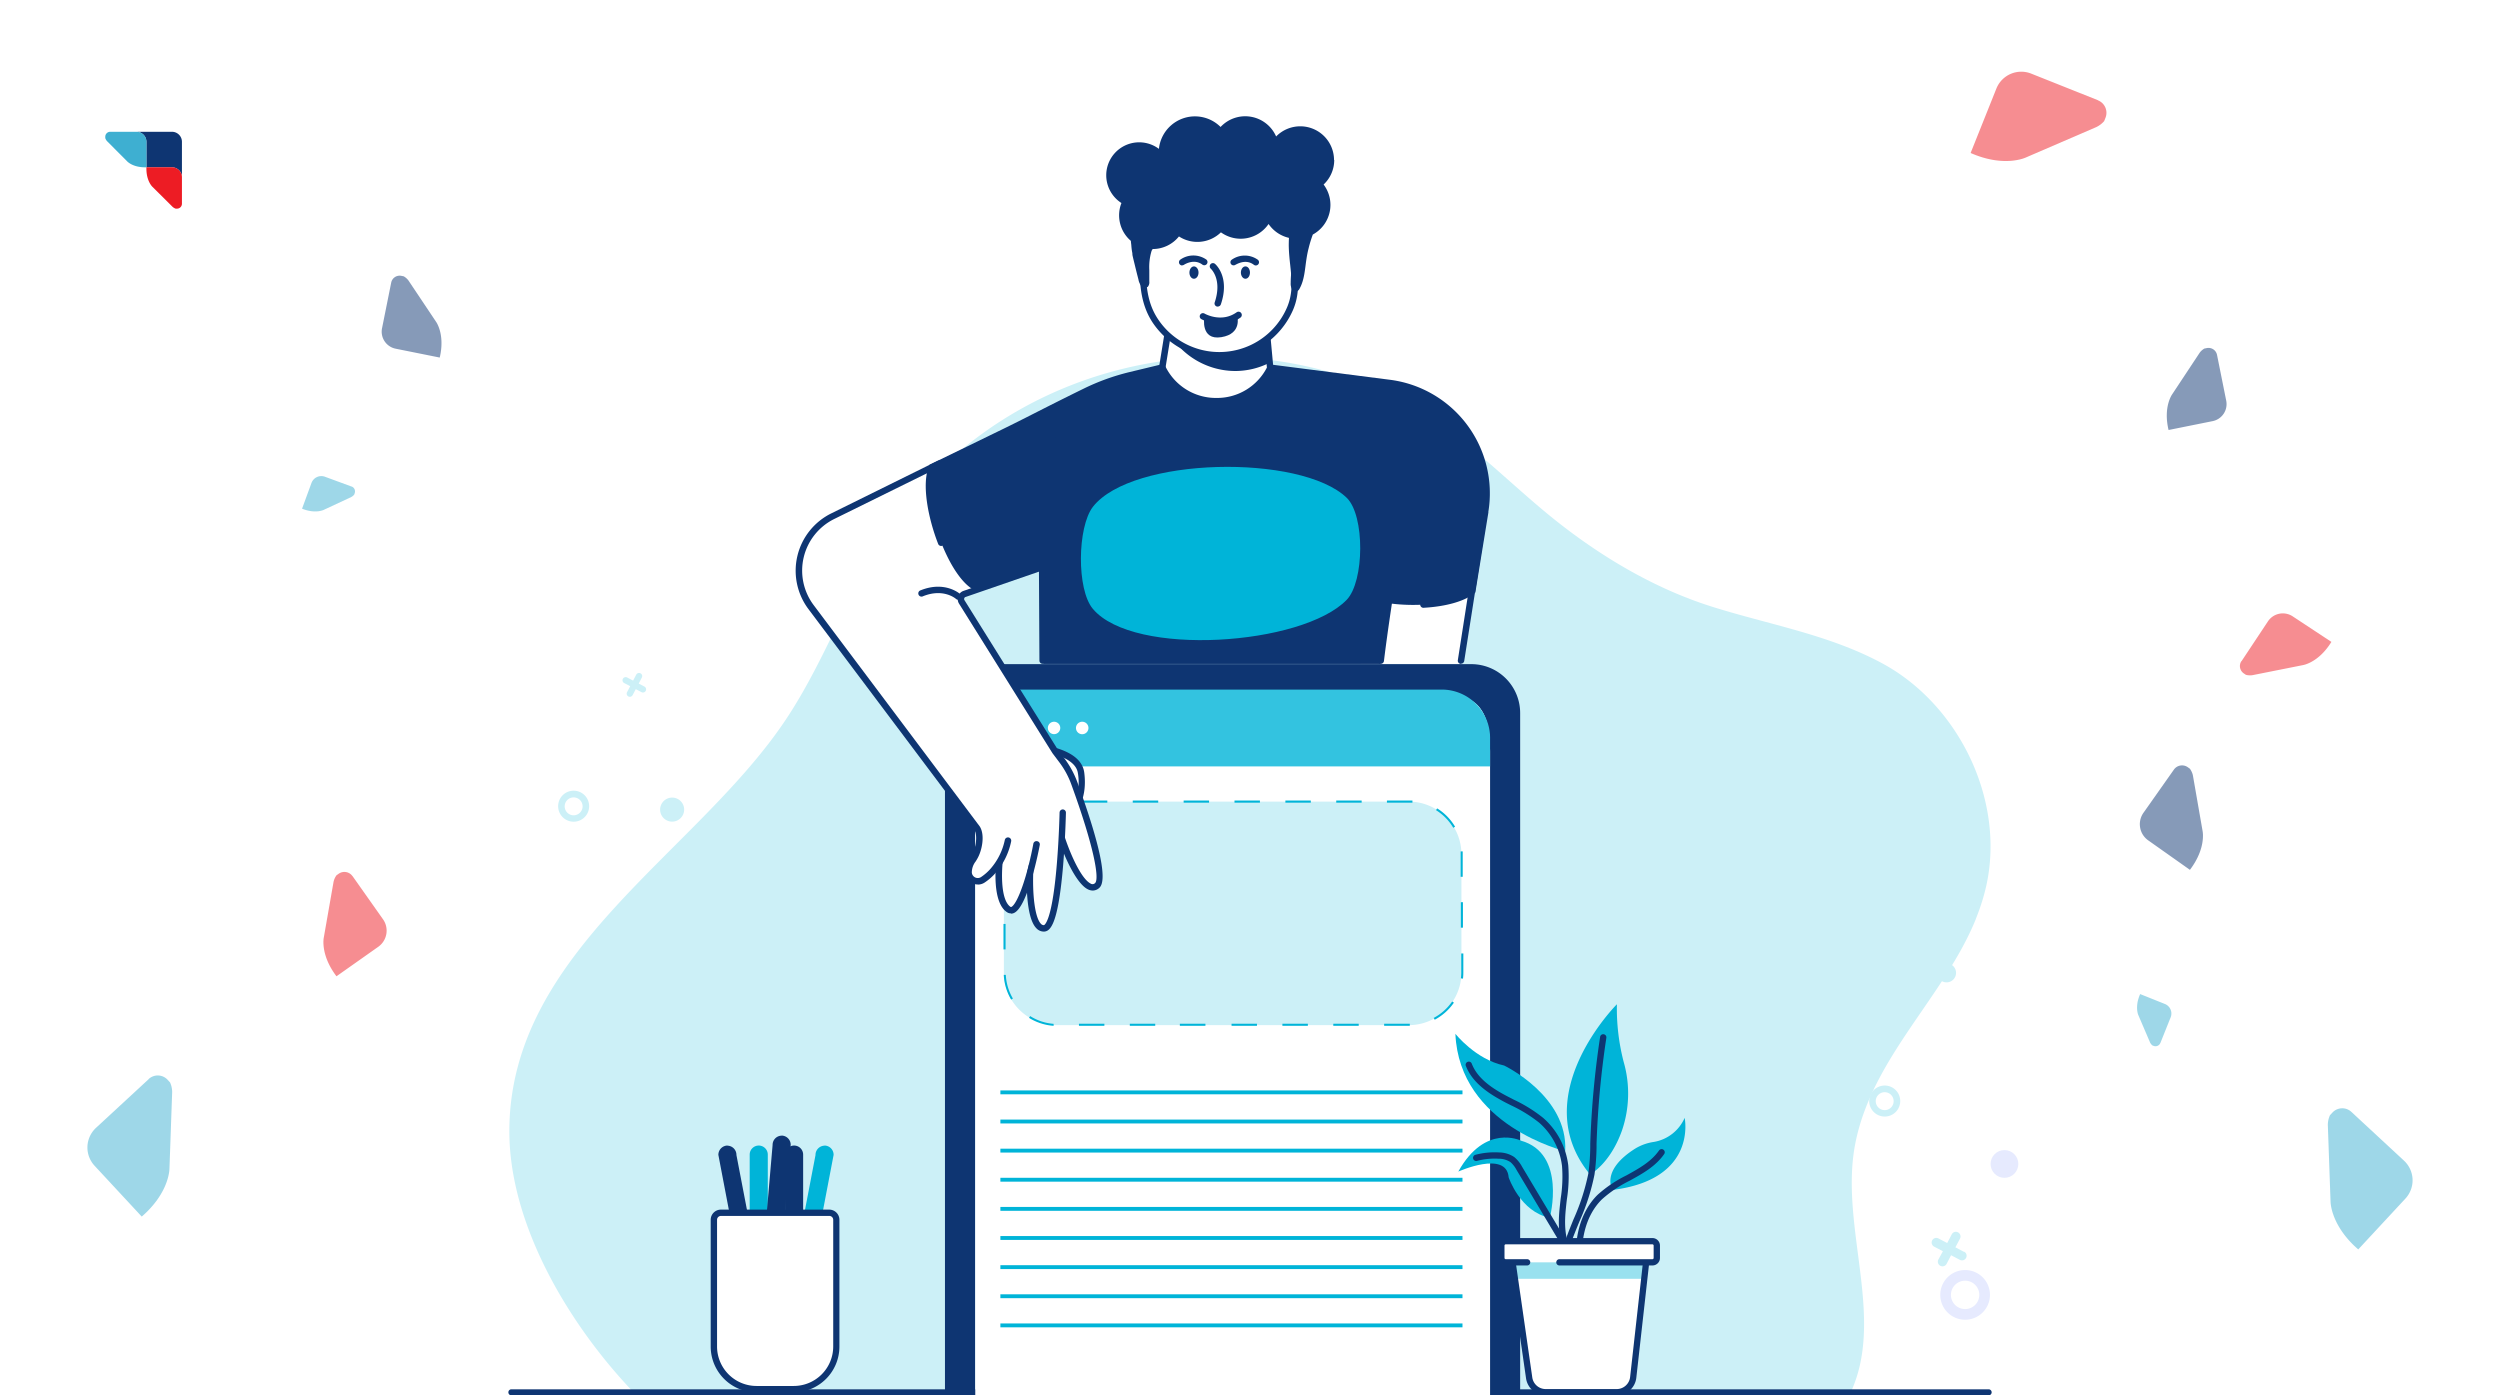 <svg xmlns="http://www.w3.org/2000/svg" xmlns:xlink="http://www.w3.org/1999/xlink" id="Layer_1" data-name="Layer 1" viewBox="0 0 645 360"><defs><style>.cls-1{fill:#fff;}.cls-2{opacity:0.5;}.cls-3{fill:#ed1c24;}.cls-3,.cls-4,.cls-5{fill-rule:evenodd;}.cls-10,.cls-4{fill:#0e3572;}.cls-5{fill:#3eafd1;}.cls-6{opacity:0.65;}.cls-7{fill:#e6eafe;}.cls-8{fill:#99e1ef;}.cls-9{fill:#ccf0f7;}.cls-11{fill:#33c3e0;}.cls-12{fill:#00b4d8;}.cls-13{fill:none;stroke:#00b4d8;stroke-miterlimit:10;}</style></defs><rect class="cls-1" width="645" height="359.96"></rect><g class="cls-2"><path class="cls-3" d="M90.93,226l7.89,11.18a5.09,5.09,0,0,1-1.21,7.08l-10.8,7.62c-4.25-5.6-3.27-10-3.27-10l2.52-14.39a4.59,4.59,0,0,1,.76-1.67l.57-.4a2.55,2.55,0,0,1,3.54.61Z"></path><path class="cls-4" d="M100.93,72.91l-2.37,11.8a4.48,4.48,0,0,0,3.5,5.25l11.39,2.29c1.42-6-.94-9.22-.94-9.22l-7.14-10.68a4,4,0,0,0-1.21-1.06l-.6-.12a2.23,2.23,0,0,0-2.63,1.74Z"></path><path class="cls-5" d="M90.71,125.53,83.84,123a2.71,2.71,0,0,0-3.48,1.61l-2.43,6.63c3.48,1.41,5.63.29,5.63.29l7.07-3.3a2.49,2.49,0,0,0,.76-.63l.12-.35a1.36,1.36,0,0,0-.8-1.74Z"></path><path class="cls-5" d="M38.36,278.42,24.75,291a6.92,6.92,0,0,0-.37,9.74l12.19,13.14c7.21-6.24,7.15-12.39,7.15-12.39l.7-19.8a6.18,6.18,0,0,0-.55-2.43l-.64-.69a3.45,3.45,0,0,0-4.87-.18Z"></path><path class="cls-4" d="M560.88,198.54,553,209.72a5.1,5.1,0,0,0,1.22,7.08L565,224.42c4.25-5.6,3.27-10,3.27-10L565.76,200a4.7,4.7,0,0,0-.77-1.67l-.56-.4a2.57,2.57,0,0,0-3.55.61Z"></path><path class="cls-4" d="M572,91.6l2.37,11.8a4.48,4.48,0,0,1-3.5,5.25l-11.38,2.29c-1.43-6,.94-9.22.94-9.22L567.52,91a4,4,0,0,1,1.2-1.07l.6-.12A2.24,2.24,0,0,1,572,91.6Z"></path><path class="cls-3" d="M541.3,25.87,524.07,19a6.92,6.92,0,0,0-9,3.84l-6.65,16.63c8.72,3.85,14.26,1.16,14.26,1.16l18.19-7.85a6.28,6.28,0,0,0,2-1.53l.35-.87a3.46,3.46,0,0,0-1.92-4.48Z"></path><path class="cls-5" d="M557.38,269.09l2.65-6.62a2.65,2.65,0,0,0-1.48-3.44l-6.39-2.56c-1.48,3.35-.45,5.48-.45,5.48l3,7a2.38,2.38,0,0,0,.59.76l.34.13a1.33,1.33,0,0,0,1.72-.74Z"></path><path class="cls-5" d="M606.64,286.85l13.61,12.62a6.92,6.92,0,0,1,.37,9.74l-12.19,13.14c-7.21-6.24-7.15-12.39-7.15-12.39l-.7-19.81a6.14,6.14,0,0,1,.55-2.42l.64-.69a3.46,3.46,0,0,1,4.87-.19Z"></path><path class="cls-3" d="M578.29,170.62l6.84-10.31a4.61,4.61,0,0,1,6.37-1.3l10,6.6c-3.33,5.42-7.39,6-7.39,6l-13,2.59a4.33,4.33,0,0,1-1.66-.09l-.52-.35a2.3,2.3,0,0,1-.65-3.19Z"></path></g><g class="cls-6"><image width="417" height="417" transform="translate(-12.02 -7.21) scale(0.24)"></image></g><circle class="cls-1" cx="38.03" cy="42.93" r="17.93"></circle><path class="cls-4" d="M35.2,34h9.17a2.58,2.58,0,0,1,2.57,2.58v9.16a2.58,2.58,0,0,0-2.57-2.57h-6.6V36.61A2.58,2.58,0,0,0,35.2,34Z"></path><path class="cls-3" d="M46.94,52.56V45.7a2.56,2.56,0,0,0-2.55-2.54H37.78c-.12,3.52,1.56,5.05,1.56,5.05l5.19,5.16a2.36,2.36,0,0,0,.79.46h.35a1.27,1.27,0,0,0,1.27-1.27Z"></path><path class="cls-5" d="M28.39,34h6.85a2.55,2.55,0,0,1,2.54,2.55v6.61c-3.52.12-5-1.56-5-1.56l-5.16-5.18a2.17,2.17,0,0,1-.46-.8v-.34A1.28,1.28,0,0,1,28.39,34Z"></path><circle class="cls-7" cx="517.15" cy="300.3" r="3.58"></circle><path class="cls-7" d="M507,327.67a6.41,6.41,0,1,0,6.41,6.41A6.41,6.41,0,0,0,507,327.67Zm0,10.07a3.66,3.66,0,1,1,3.66-3.66A3.66,3.66,0,0,1,507,337.74Z"></path><path class="cls-8" d="M395.57,207.35a2.58,2.58,0,1,1-2.57-2.57A2.57,2.57,0,0,1,395.57,207.35Z"></path><path class="cls-9" d="M509.79,237a54,54,0,0,0,2.74-8.79c4.72-22-7.22-46.37-26.79-57-13.84-7.52-29.52-10.07-44.37-14.79-14.46-4.6-28-12.63-39.83-22-10-7.94-19-17.2-29.46-24.55-45.81-32.14-111.85-19.26-142.77,27-10.12,15.11-16.05,32.68-26,47.92-22.74,34.93-71.53,60.1-71.9,106.61-.19,24.63,15.69,51,32.87,68.66H477.09c9.74-19.66-2.63-43.48,1.57-65,4.32-22.16,23-37.94,31.13-58Z"></path><path class="cls-9" d="M486.26,280.07a4,4,0,1,0,4,4A4,4,0,0,0,486.26,280.07Zm0,6.34a2.31,2.31,0,1,1,2.3-2.3A2.3,2.3,0,0,1,486.26,286.41Z"></path><path class="cls-9" d="M143.15,304.8a4,4,0,1,0,4,4A4,4,0,0,0,143.15,304.8Zm0,6.33a2.31,2.31,0,1,1,2.3-2.3A2.31,2.31,0,0,1,143.15,311.13Z"></path><path class="cls-9" d="M148,210.35a2.31,2.31,0,1,1,2.31-2.31,2.32,2.32,0,0,1-2.31,2.31Zm0-6.35a4,4,0,1,0,4,4,4,4,0,0,0-4-4Z"></path><path class="cls-9" d="M504.66,251a2.45,2.45,0,1,1-2.44-2.45,2.44,2.44,0,0,1,2.44,2.45Z"></path><path class="cls-9" d="M176.51,208.87a3.1,3.1,0,1,1-3.09-3.09,3.09,3.09,0,0,1,3.09,3.09Z"></path><path class="cls-9" d="M506.75,323l-2.26-1.19,1.19-2.25a1.19,1.19,0,0,0-.51-1.61,1.17,1.17,0,0,0-1.61.5l-1.18,2.25-2.26-1.18a1.19,1.19,0,1,0-1.12,2.11l2.27,1.19L500.08,325a1.2,1.2,0,0,0,2.12,1.12l1.18-2.27,2.26,1.19a1.19,1.19,0,0,0,1.11-2.11Z"></path><path class="cls-9" d="M160.17,341l-1.53-.81.8-1.54a.81.81,0,0,0-.34-1.1.82.82,0,0,0-1.1.35l-.81,1.54-1.53-.82a.84.84,0,0,0-1.11.35.82.82,0,0,0,.35,1.1l1.54.81-.81,1.54a.8.8,0,0,0,.34,1.09.81.81,0,0,0,1.1-.34l.81-1.53,1.54.8a.81.81,0,1,0,.75-1.44Z"></path><path class="cls-9" d="M166.32,177.16l-1.53-.8.8-1.54a.8.8,0,0,0-.34-1.1.81.81,0,0,0-1.1.34l-.81,1.54-1.53-.81a.83.83,0,0,0-1.11.35.8.8,0,0,0,.35,1.09l1.54.81-.81,1.54a.81.81,0,1,0,1.44.76l.81-1.54,1.54.81a.82.82,0,0,0,.75-1.45Z"></path><path class="cls-10" d="M513.85,359.22a.79.79,0,0,1-.79.78H131.94a.78.78,0,1,1,0-1.56H513.06A.79.79,0,0,1,513.85,359.22Z"></path><path class="cls-10" d="M379.75,171.35H256.3a12.6,12.6,0,0,0-12.5,12.71V360h7.81V193.7c0-13.63,5-14.29,11.2-14.29h22.13c1.24,0,2.27,1.38,2.33,3.11v.94a1.34,1.34,0,0,0,0,.2,4.7,4.7,0,0,0,0,.54c.26,3.5,2.47,3.51,5.14,3.51H343.6c2.87,0,5.18,0,5.18-4.25v-.78c0-1.81,1.05-3.27,2.35-3.27h22.12c5.82,0,10.59,1.6,11.13,12.22,0,.3,0,.62,0,.93s0,.75,0,1.14V360h7.82V184.06A12.61,12.61,0,0,0,379.75,171.35Z"></path><path class="cls-1" d="M384.44,193.9V360H251.62V193.9c0-13.62,5-14.29,11.2-14.29H285c1.19,0,2.18,1.27,2.32,2.91v.16a1.41,1.41,0,0,1,0,.21v.77a4.7,4.7,0,0,0,0,.54c.19,3.71,2.43,3.73,5.15,3.73h51.16c2.87,0,5.18,0,5.18-4.27v-.77c0-1.82,1-3.28,2.35-3.28h22.12c5.77,0,10.53,1.59,11.12,12,0,.3,0,.62,0,.93S384.44,193.44,384.44,193.9Z"></path><path class="cls-1" d="M311.05,182.42H325a.87.87,0,0,0,0-1.73H311.05a.87.87,0,0,0,0,1.73Z"></path><path class="cls-11" d="M372,177.91H263.52a12.47,12.47,0,0,0-12.47,12.47v7.35H384.44v-7.35A12.47,12.47,0,0,0,372,177.91Z"></path><path class="cls-1" d="M266.29,187.82a1.61,1.61,0,1,1-1.6-1.61,1.6,1.6,0,0,1,1.6,1.61Z"></path><path class="cls-1" d="M273.55,187.82a1.6,1.6,0,1,1-1.6-1.61,1.6,1.6,0,0,1,1.6,1.61Z"></path><path class="cls-1" d="M280.82,187.82a1.61,1.61,0,1,1-1.6-1.61,1.6,1.6,0,0,1,1.6,1.61Z"></path><path class="cls-9" d="M363.45,264.49H272.6a13.6,13.6,0,0,1-13.6-13.6V220.41a13.6,13.6,0,0,1,13.6-13.6h90.85a13.6,13.6,0,0,1,13.6,13.6v30.48a13.6,13.6,0,0,1-13.6,13.6Z"></path><path class="cls-12" d="M285.69,207.08h-6.56v-.54h6.56v.54Zm13.13,0h-6.57v-.54h6.57v.54Zm13.12,0h-6.56v-.54h6.56v.54Zm13.12,0H318.5v-.54h6.56v.54Zm13.13,0h-6.56v-.54h6.56v.54Zm13.12,0h-6.56v-.54h6.56v.54Zm13.1,0c-.31,0-.64,0-1,0h-5.58v-.54h5.58c.34,0,.67,0,1,0l0,.54Zm-98,1.49-.25-.47a14,14,0,0,1,6.43-1.6v.54a13.52,13.52,0,0,0-6.18,1.53Zm108.54,5a13.39,13.39,0,0,0-4.46-4.55l.29-.46a14,14,0,0,1,4.63,4.73l-.46.28Zm-115.56,5.16-.54-.06a13.9,13.9,0,0,1,2.35-6.2l.45.31a13.29,13.29,0,0,0-2.26,5.95Zm118,7.48h-.54v-5.86c0-.23,0-.46,0-.69l.53,0c0,.23,0,.47,0,.71v5.86Zm-118,5.61h-.54v-6.56h.54v6.56Zm118.05,7.51h-.54v-6.56h.54v6.56Zm-118,5.61h-.54v-6.56h.54V245Zm118,7.54-.53-.06a14,14,0,0,0,.09-1.59V246h.54v4.93a12.94,12.94,0,0,1-.1,1.65Zm-116.58,5.39a13.92,13.92,0,0,1-1.89-6.35l.53,0a13.35,13.35,0,0,0,1.83,6.1l-.47.28Zm109.3,5.22-.26-.47a13.47,13.47,0,0,0,4.76-4.24l.45.3a14,14,0,0,1-4.95,4.41Zm-98.37,1.57a13.85,13.85,0,0,1-6.3-2.05l.29-.46a13.17,13.17,0,0,0,6.05,2l0,.54Zm13.14,0h-6.56v-.54h6.56v.54Zm13.12,0h-6.56v-.54h6.56v.54Zm13.13,0H304.4v-.54H311v.54Zm13.12,0h-6.56v-.54h6.56v.54Zm13.13,0h-6.57v-.54h6.57v.54Zm13.12,0h-6.56v-.54h6.56v.54Zm6.56,0v-.54h6.62v.54h-6.62Z"></path><polygon class="cls-1" points="382.12 137.39 376.81 171.3 351.07 171.3 347.67 138.78 382.12 137.39 382.12 137.39"></polygon><path class="cls-10" d="M376.94,171.27h-.13a.82.82,0,0,1-.69-.94l5-32.06-32.58,1.31,3.06,29.26A.83.83,0,0,1,350,169l-3.24-31,36.35-1.47-5.34,34a.84.84,0,0,1-.82.7Z"></path><path class="cls-10" d="M335.45,95.71c-13.27-2.19-34.39-2.26-44.93.77-14,4-23.16,16.07-22,29.12l.67,45.7h86.94c.77-6.59,1.79-13.48,3-20.28l3.45-22.33c-1.37-17.35-7.85-29.79-27.14-33Z"></path><path class="cls-10" d="M379.78,152.42l3.31-20.32a2.23,2.23,0,0,0,0-.23,28.67,28.67,0,0,0-24.49-33.08L335.3,95.66l3.38,6.29a69.55,69.55,0,0,1,8.23,30.38l.69,19.25c5.73,5.66,26,6,32.18.84Z"></path><path class="cls-10" d="M367.15,156.81a.83.83,0,0,1,0-1.65c5.3-.3,9.61-1.46,11.9-3.19l3.3-20.24A27.86,27.86,0,0,0,358.54,99.6l-33.32-4.23a.82.82,0,0,1-.72-.92.84.84,0,0,1,.93-.72L358.75,98A29.53,29.53,0,0,1,384,132l0,.24-3.36,20.62-.24.19c-2.49,2.06-7.27,3.43-13.11,3.76Z"></path><path class="cls-12" d="M347.45,154.75c-11.38,11.79-54.95,14.88-65.49,2.34-4.23-5-4-21.12,0-26.32,10.05-12.93,53.7-13.71,65.49-2.34,4.73,4.57,4.57,21.59,0,26.32Z"></path><path class="cls-10" d="M269,171.27a.83.83,0,0,1-.83-.82L268,137.39a.82.82,0,0,1,.81-.83h0a.83.83,0,0,1,.83.82l.17,33.06a.83.83,0,0,1-.82.83Z"></path><path class="cls-10" d="M356.24,171.27h-.09a.84.84,0,0,1-.73-.92c.81-6.88,2.93-21.11,4.14-27.69a.82.82,0,1,1,1.62.29c-1.2,6.56-3.31,20.74-4.12,27.59a.83.83,0,0,1-.82.73Z"></path><path class="cls-1" d="M299.88,94.8h0a15.56,15.56,0,0,0,27.85.22h0l-2.46-26.54H304.13L299.88,94.8Z"></path><path class="cls-10" d="M300.74,94.67a14.49,14.49,0,0,0,13,8h.12a14.46,14.46,0,0,0,13-7.84l-2.37-25.56H304.84l-4.1,25.36Zm13.14,9.69h-.14a16.31,16.31,0,0,1-14.59-9.18l-.11-.24,0-.27,4.36-27H326l2.56,27.53-.11.21a16.29,16.29,0,0,1-14.6,9Z"></path><path class="cls-10" d="M327.6,93.57l-2.32-25.08H304.13l-2.75,17.05c.21.4.45.8.69,1.18a20,20,0,0,0,16.6,9,19.68,19.68,0,0,0,8.93-2.16Z"></path><path class="cls-1" d="M314.59,91.65a20,20,0,0,1-16.59-9c-5.12-7.84-2.06-17.07-3.9-25.62a25.34,25.34,0,0,1-.69-9.09,7.85,7.85,0,0,1,3.6-5.67,10.87,10.87,0,0,1,5.25-1c1.77,0,3.55.06,5.32.18s3.46.12,5.2.12h19.08c2.36,0,3.95.36,4.18,3.06a19.42,19.42,0,0,1-.88,6.55,41.68,41.68,0,0,0-1.83,12.19c.07,5.7,1.87,10.62-.48,16.17a20,20,0,0,1-18.26,12.09Z"></path><path class="cls-10" d="M302.46,42.12h-.2a10,10,0,0,0-4.85.86,7,7,0,0,0-3.18,5.08,24.17,24.17,0,0,0,.68,8.78,48.47,48.47,0,0,1,.71,10c0,5.5,0,10.69,3.07,15.39a19,19,0,0,0,33.4-3c1.55-3.69,1.18-7.14.79-10.8-.18-1.62-.35-3.29-.38-5A43,43,0,0,1,334.35,51a17.7,17.7,0,0,0,.86-6.25c-.16-2-1-2.3-3.35-2.3H312.78c-1.71,0-3.47,0-5.25-.13s-3.39-.17-5.07-.17Zm12.13,50.36h0A20.89,20.89,0,0,1,297.3,83.1C294,78,294,72.3,294,66.8a46.77,46.77,0,0,0-.68-9.61,25.81,25.81,0,0,1-.69-9.4,8.55,8.55,0,0,1,4-6.26,11.64,11.64,0,0,1,5.65-1.06c1.8,0,3.6.05,5.38.17s3.46.12,5.14.12h19.08c2.26,0,4.7.3,5,3.82a19.79,19.79,0,0,1-.92,6.84,41.23,41.23,0,0,0-1.8,12c0,1.67.2,3.3.37,4.88.42,3.88.82,7.54-.91,11.62a20.89,20.89,0,0,1-19,12.6Z"></path><path class="cls-10" d="M309.22,70.33c0,.88-.53,1.59-1.18,1.59s-1.17-.71-1.17-1.59.53-1.6,1.17-1.6,1.18.71,1.18,1.6Z"></path><path class="cls-10" d="M344.18,41.29a8.71,8.71,0,0,0-14.94-6.08,8.7,8.7,0,0,0-14.33-2.45A9.35,9.35,0,0,0,299,38.41a8.5,8.5,0,0,0-13.59,6.81,8.52,8.52,0,0,0,3.92,7.16,8.68,8.68,0,0,0,2.44,9.77c0,.37.08.75.11,1.12a16,16,0,0,0,.22,1.83,1.06,1.06,0,0,1,.05.31,2.88,2.88,0,0,0,.09.71c.15.66.31,1.31.48,2,.32,1.33.65,2.66,1,4a3.63,3.63,0,0,0,.74,1.67,1.26,1.26,0,0,0,1.68.2,1.82,1.82,0,0,0,.38-1.38V69.72a14.51,14.51,0,0,1,.54-4.83,1.67,1.67,0,0,1,.35-.64h.05A8.69,8.69,0,0,0,304.17,61,8.71,8.71,0,0,0,315,59.94a8.7,8.7,0,0,0,12.29-2.15,8.76,8.76,0,0,0,5.3,3.59,8.35,8.35,0,0,1,.48,1.38,13,13,0,0,1,.36,3.63C333.37,68.6,333,70.8,333,73a3,3,0,0,0,.32,1.59,1.15,1.15,0,0,0,1.41.51,1.46,1.46,0,0,0,.58-.67c1.25-2.26,1.35-5,1.74-7.5.15-1,.34-2,.58-2.91a30.91,30.91,0,0,1,1.08-3.51,8.71,8.71,0,0,0,2.78-12.9,8.67,8.67,0,0,0,2.74-6.34Z"></path><path class="cls-10" d="M314.19,79.11A.82.82,0,0,1,313.4,78c2-6-1-8.64-1-8.66a.84.84,0,0,1-.09-1.17.82.82,0,0,1,1.16-.09c.17.13,3.91,3.41,1.51,10.45a.84.84,0,0,1-.78.56Z"></path><path class="cls-10" d="M305,68.49a.83.83,0,0,1-.47-1.51,5.84,5.84,0,0,1,6.72,0,.83.83,0,0,1-1,1.32c-2.22-1.71-4.74,0-4.76,0a.83.83,0,0,1-.48.15Z"></path><path class="cls-10" d="M322.49,70.33c0,.88-.52,1.59-1.16,1.59s-1.18-.71-1.18-1.59.52-1.6,1.18-1.6,1.16.71,1.16,1.6Z"></path><path class="cls-10" d="M324,68.49a.84.84,0,0,1-.5-.17c-2.21-1.69-4.66,0-4.77,0a.82.82,0,0,1-1.14-.21A.8.8,0,0,1,317.8,67a5.81,5.81,0,0,1,6.7,0,.83.83,0,0,1,.16,1.16.85.85,0,0,1-.66.33Z"></path><path class="cls-10" d="M314.88,83.58a10.66,10.66,0,0,1-5-1.28.83.83,0,0,1,.83-1.43c.18.11,4.41,2.49,8.33-.29a.83.83,0,1,1,1,1.36,8.8,8.8,0,0,1-5.15,1.64Z"></path><path class="cls-10" d="M310.72,81.79s-1.1,6.08,4.38,5.2,4.1-5.49,4.1-5.49-2.12,2.78-8.48.29Z"></path><path class="cls-1" d="M265,192.66s13.1.38,13.95,6.77-2,9.52-2,9.52l-12-16.29Z"></path><path class="cls-10" d="M266.69,193.61l10.24,13.9a12.88,12.88,0,0,0,1.17-8c-.53-4-7.32-5.52-11.41-5.93Zm10.21,16.66-13.61-18.48,1.71,0c.56,0,13.81.48,14.73,7.5.89,6.69-2,10-2.15,10.18l-.68.76Z"></path><polygon class="cls-1" points="269.23 106.63 214.04 133.47 226.16 162.95 266.68 145.34 269.23 106.63 269.23 106.63"></polygon><path class="cls-1" d="M211.38,160.4l32.8,41.16,24.26-14.72-39.18-60.77L214,133.47c-10.9,5.27-10.39,17.61-2.66,26.93Z"></path><path class="cls-10" d="M240.45,120.51l18.51-9c7.26-3.53,11.6-6,26.67-13.26a29.32,29.32,0,0,0-14.46,18.12c-2.75,10,2.4,28.72-2,29.87l-17.83,6c-7.21-3.78-14-24.18-10.85-31.71Z"></path><path class="cls-10" d="M242.82,140.86a.83.83,0,0,1-.77-.52c-2.59-6.63-4.33-15.42-2.36-20.14l.12-.29,18.79-9.14c2.88-1.4,5.31-2.63,8.12-4.06,3.35-1.7,7.14-3.63,12.89-6.45A57.69,57.69,0,0,1,291.4,96l8.29-2a.84.84,0,0,1,1,.61.82.82,0,0,1-.61,1l-8.3,2a55.11,55.11,0,0,0-11.44,4.14c-5.74,2.81-9.53,4.74-12.87,6.43-2.82,1.43-5.25,2.67-8.15,4.08l-18.22,8.86c-1.36,3.77-.36,11.34,2.49,18.61a.82.82,0,0,1-.47,1.07.8.8,0,0,1-.3.06Z"></path><path class="cls-1" d="M263.81,180.6s9.35,13.83,13.55,23.41c4.14,9.42-5.83,9.58-5.83,9.58s-14.85,2.87-32-18.27c-9.61-11.85,24.26-14.72,24.26-14.72Z"></path><path class="cls-1" d="M276,198.82s10.29,26.66,7.14,29.61c-4.23,3.95-11.76-16.49-11.14-22s-2.46-6.66.16-9.23c1.21-1.19,3.84,1.65,3.84,1.65Z"></path><path class="cls-10" d="M281.93,229.76a2.84,2.84,0,0,1-1.29-.33c-4.55-2.28-10.07-18.08-9.5-23.12a.83.83,0,0,1,1.65.18c-.48,4.27,4.75,19.53,8.59,21.47a.89.89,0,0,0,1.15-.13c1.17-1.09-.28-9.38-6.13-25.45a21.73,21.73,0,0,0-3.1-5.72l-1.77-2.35-24.11-38.59a2.22,2.22,0,0,1-.2-1.91,2.19,2.19,0,0,1,1.36-1.36l20.28-7a.83.83,0,0,1,.54,1.57l-20.28,7a.49.49,0,0,0-.34.34.54.54,0,0,0,.05.48l24.07,38.54,1.72,2.28a24.14,24.14,0,0,1,3.34,6.15c5.86,16.12,7.78,25.28,5.7,27.22a2.49,2.49,0,0,1-1.73.73Z"></path><path class="cls-1" d="M274.2,209.66s-.63,29.66-4.84,29.86c-5.14.23-4.1-22.33-1.44-28s2.67-11.43,4.54-7.92a12.83,12.83,0,0,1,1.74,6.06Z"></path><path class="cls-10" d="M269.28,240.35a2.61,2.61,0,0,1-1.88-.84c-2.86-2.88-2.58-12.85-2.42-15.84a.83.83,0,1,1,1.65.09c-.37,7.18.41,13.05,1.94,14.59a1,1,0,0,0,.75.34s1.93-.24,3.21-14.25c.68-7.32.84-14.73.84-14.8a.83.83,0,0,1,.83-.81h0a.83.83,0,0,1,.81.84c0,.08-.17,7.54-.84,14.92-1.27,13.75-3.13,15.68-4.79,15.76Z"></path><path class="cls-1" d="M268.26,207.74s-4.21,29.28-8,26.93c-4.85-3-2.08-21.52,1.24-26,3.49-4.77,3.9-10.2,5.5-6.71a11,11,0,0,1,1.23,5.82Z"></path><path class="cls-10" d="M260.79,235.65a1.79,1.79,0,0,1-.94-.27c-3.68-2.31-3.46-11.19-2.15-18.1a.83.83,0,0,1,1-.66.82.82,0,0,1,.65,1c-1.3,6.89-1.24,14.73,1.42,16.39,0,0,.05,0,.12,0,1.61-.71,4.18-8,5.71-16.32a.82.82,0,0,1,1-.66.83.83,0,0,1,.66,1c-.12.65-3,15.91-6.67,17.53a1.8,1.8,0,0,1-.74.16Z"></path><path class="cls-1" d="M256.67,204.2a7.78,7.78,0,0,1,3.15,4.55,17.46,17.46,0,0,1-3.61,15.89,13.09,13.09,0,0,1-2.61,2.3,2.37,2.37,0,0,1-3.7-1.78c-.09-1.73.78-2.71,1.57-4.13,1.05-1.86,1.77-5.5.63-7.3-2-3.12-12.14-16.31-12.55-18.41-.6-3,12,5.37,17.12,8.88Z"></path><path class="cls-10" d="M252.27,228.2a3.25,3.25,0,0,1-1.44-.35,3.13,3.13,0,0,1-1.75-2.64,6.32,6.32,0,0,1,1.22-3.83c.15-.24.31-.49.46-.76,1-1.79,1.51-5.07.64-6.46l-42.81-57a16.5,16.5,0,0,1,5.91-24.72L242,118.85a.83.83,0,0,1,.73,1.49l-27.48,13.55a14.85,14.85,0,0,0-5.31,22.25l42.84,57.09c1.4,2.23.57,6.18-.57,8.2-.15.28-.32.55-.48.81a4.64,4.64,0,0,0-1,2.87,1.54,1.54,0,0,0,2.35,1.19,12.5,12.5,0,0,0,2.51-2.2,16.34,16.34,0,0,0,3.65-7.38.83.83,0,0,1,1-.65.84.84,0,0,1,.64,1,17.85,17.85,0,0,1-4,8.13,14.12,14.12,0,0,1-2.85,2.5,3.15,3.15,0,0,1-1.72.52Z"></path><path class="cls-10" d="M247.22,154.74a.85.85,0,0,1-.56-.21c-.14-.12-3.28-2.81-8.52-.7a.83.83,0,1,1-.62-1.53c6.25-2.51,10.08.86,10.25,1a.83.83,0,0,1-.55,1.44Z"></path><path class="cls-12" d="M403.82,297s-27.33-6.54-28.33-30.28c0,0,5.19,6.59,12.57,8.18,0,0,16.55,7.89,15.76,22.1Z"></path><path class="cls-12" d="M434.64,288.41s3.41,15.86-18.59,18.59c0,0-3.3-4.91,5.88-10.69a12.84,12.84,0,0,1,4.8-1.7,10.58,10.58,0,0,0,7.91-6.2Z"></path><path class="cls-12" d="M417.16,259.1S393.5,282.71,410.22,303c0,0,5.1-2.58,8.21-11.22a29.42,29.42,0,0,0,.49-17.76,54.78,54.78,0,0,1-1.76-14.88Z"></path><path class="cls-12" d="M392.35,294.27s-9.17-4.49-16.11,8c0,0,12.45-5.59,13,1.51,0,0,3,8.93,10.61,10.39,0,0,4.44-16.58-7.48-19.89Z"></path><path class="cls-10" d="M402.61,332.26a.82.82,0,0,1-.82-.77c-.3-5.92,2-11.48,4.16-16.86a56.42,56.42,0,0,0,3.84-11.86,56.39,56.39,0,0,0,.5-6.87l0-.81a233.84,233.84,0,0,1,2.54-27.57.8.8,0,0,1,.92-.68.81.81,0,0,1,.69.92,232.76,232.76,0,0,0-2.53,27.38l0,.81a56.64,56.64,0,0,1-.53,7.08,56.68,56.68,0,0,1-3.93,12.21c-2.23,5.45-4.33,10.6-4,16.17a.81.81,0,0,1-.77.85Z"></path><path class="cls-10" d="M407.71,328.63a.82.82,0,0,1-.81-.7c-1.14-8.05.78-15.22,5.29-19.68a32.74,32.74,0,0,1,7.43-5c3.29-1.82,6.4-3.54,8.41-6.43a.81.81,0,0,1,1.33.93c-2.22,3.2-5.65,5.09-9,6.92a31.46,31.46,0,0,0-7.07,4.77c-4.14,4.09-5.89,10.76-4.82,18.29a.8.8,0,0,1-.69.92Z"></path><path class="cls-10" d="M404.46,323.4a.81.81,0,0,1-.72-.45c-1.83-3.66-1.69-7.95-1.35-11.28.08-.82.18-1.64.27-2.46a35.72,35.72,0,0,0,.34-8.38,17.64,17.64,0,0,0-5.91-11.19,36.71,36.71,0,0,0-7.27-4.48c-1-.5-2-1-2.92-1.54-4.68-2.6-7.46-5.36-8.74-8.69a.82.82,0,0,1,1.52-.59c1.14,3,3.68,5.46,8,7.86.94.53,1.91,1,2.87,1.51a37.46,37.46,0,0,1,7.59,4.71,19.33,19.33,0,0,1,6.47,12.22,37.66,37.66,0,0,1-.35,8.76q-.15,1.22-.27,2.43c-.31,3.11-.45,7.1,1.19,10.39a.82.82,0,0,1-.37,1.09.8.8,0,0,1-.36.09Z"></path><path class="cls-10" d="M407.14,330.75a.82.82,0,0,1-.81-.72c-.45-3.73-2.54-7.22-4.37-10.3l-10.7-17.9a6.9,6.9,0,0,0-1.56-2,5.48,5.48,0,0,0-3.06-.88,17.76,17.76,0,0,0-5.57.56.81.81,0,0,1-.42-1.57,19.28,19.28,0,0,1,6.09-.61,7.14,7.14,0,0,1,3.95,1.2,8.42,8.42,0,0,1,2,2.48l10.7,17.91c1.92,3.21,4.1,6.86,4.59,10.94a.8.8,0,0,1-.7.9Z"></path><path class="cls-1" d="M417.11,359.19H398.78a4.3,4.3,0,0,1-4.26-3.69l-4.86-33.74h35.48l-3.76,33.61a4.3,4.3,0,0,1-4.27,3.82Z"></path><polygon class="cls-8" points="424.22 329.93 424.95 323.48 389.92 323.48 390.84 329.93 424.22 329.93 424.22 329.93"></polygon><path class="cls-10" d="M390.61,322.57l4.72,32.81a3.5,3.5,0,0,0,3.45,3h18.33a3.49,3.49,0,0,0,3.46-3.1l3.66-32.71ZM417.11,360H398.78a5.13,5.13,0,0,1-5.06-4.38l-5-34.67h37.32l-3.87,34.51a5.1,5.1,0,0,1-5.07,4.54Z"></path><path class="cls-1" d="M425.31,325.68H389.49a2.14,2.14,0,0,1-2.14-2.14v-1.17a2.14,2.14,0,0,1,2.14-2.14h35.82a2.14,2.14,0,0,1,2.15,2.14v1.17a2.14,2.14,0,0,1-2.15,2.14Z"></path><path class="cls-10" d="M426.33,326.49h-24a.81.81,0,0,1,0-1.62h24a.31.31,0,0,0,.31-.32v-3.19a.31.31,0,0,0-.31-.32H388.48a.32.32,0,0,0-.32.32v3.19a.32.32,0,0,0,.32.32H394a.81.81,0,0,1,0,1.62h-5.52a1.94,1.94,0,0,1-1.94-1.94v-3.19a1.94,1.94,0,0,1,1.94-1.94h37.85a1.94,1.94,0,0,1,1.94,1.94v3.19a1.94,1.94,0,0,1-1.94,1.94Z"></path><path class="cls-12" d="M212.74,295.55h0a2.38,2.38,0,0,1,2.33,2.42l-4.56,23.84h-4.67L210.4,298a2.39,2.39,0,0,1,2.34-2.42Z"></path><path class="cls-10" d="M204.87,295.55h0a2.33,2.33,0,0,0-2.33,2.34v23.92h4.67V297.89a2.34,2.34,0,0,0-2.34-2.34Z"></path><path class="cls-10" d="M187.68,295.55h0a2.39,2.39,0,0,0-2.34,2.42l4.55,23.84h4.68L190,298a2.38,2.38,0,0,0-2.33-2.42Z"></path><path class="cls-12" d="M195.76,295.55h0a2.34,2.34,0,0,0-2.34,2.34v23.92h4.67V297.89a2.34,2.34,0,0,0-2.33-2.34Z"></path><path class="cls-10" d="M201.67,293h0a2.37,2.37,0,0,0-2.34,2.41l-2.28,26.42h4.67L204,295.39a2.38,2.38,0,0,0-2.34-2.41Z"></path><path class="cls-1" d="M204.73,358.41h-9.62a11,11,0,0,1-11-11v-32.7a1.82,1.82,0,0,1,1.83-1.83h27.94a1.82,1.82,0,0,1,1.82,1.83v32.7a11,11,0,0,1-11,11Z"></path><path class="cls-10" d="M186,313.71a1,1,0,0,0-1,1v32.7a10.19,10.19,0,0,0,10.18,10.17h9.62a10.19,10.19,0,0,0,10.17-10.17v-32.7a1,1,0,0,0-1-1Zm18.78,45.51h-9.62a11.82,11.82,0,0,1-11.8-11.8v-32.7a2.63,2.63,0,0,1,2.64-2.64h27.94a2.63,2.63,0,0,1,2.63,2.64v32.7a11.81,11.81,0,0,1-11.79,11.8Z"></path><line class="cls-13" x1="258.1" y1="281.83" x2="377.32" y2="281.83"></line><line class="cls-13" x1="258.1" y1="289.35" x2="377.32" y2="289.35"></line><line class="cls-13" x1="258.1" y1="296.86" x2="377.32" y2="296.86"></line><line class="cls-13" x1="258.1" y1="304.37" x2="377.32" y2="304.37"></line><line class="cls-13" x1="258.1" y1="311.89" x2="377.32" y2="311.89"></line><line class="cls-13" x1="258.1" y1="319.4" x2="377.32" y2="319.4"></line><line class="cls-13" x1="258.1" y1="326.92" x2="377.32" y2="326.92"></line><line class="cls-13" x1="258.1" y1="334.43" x2="377.32" y2="334.43"></line><line class="cls-13" x1="258.1" y1="341.95" x2="377.32" y2="341.95"></line></svg>